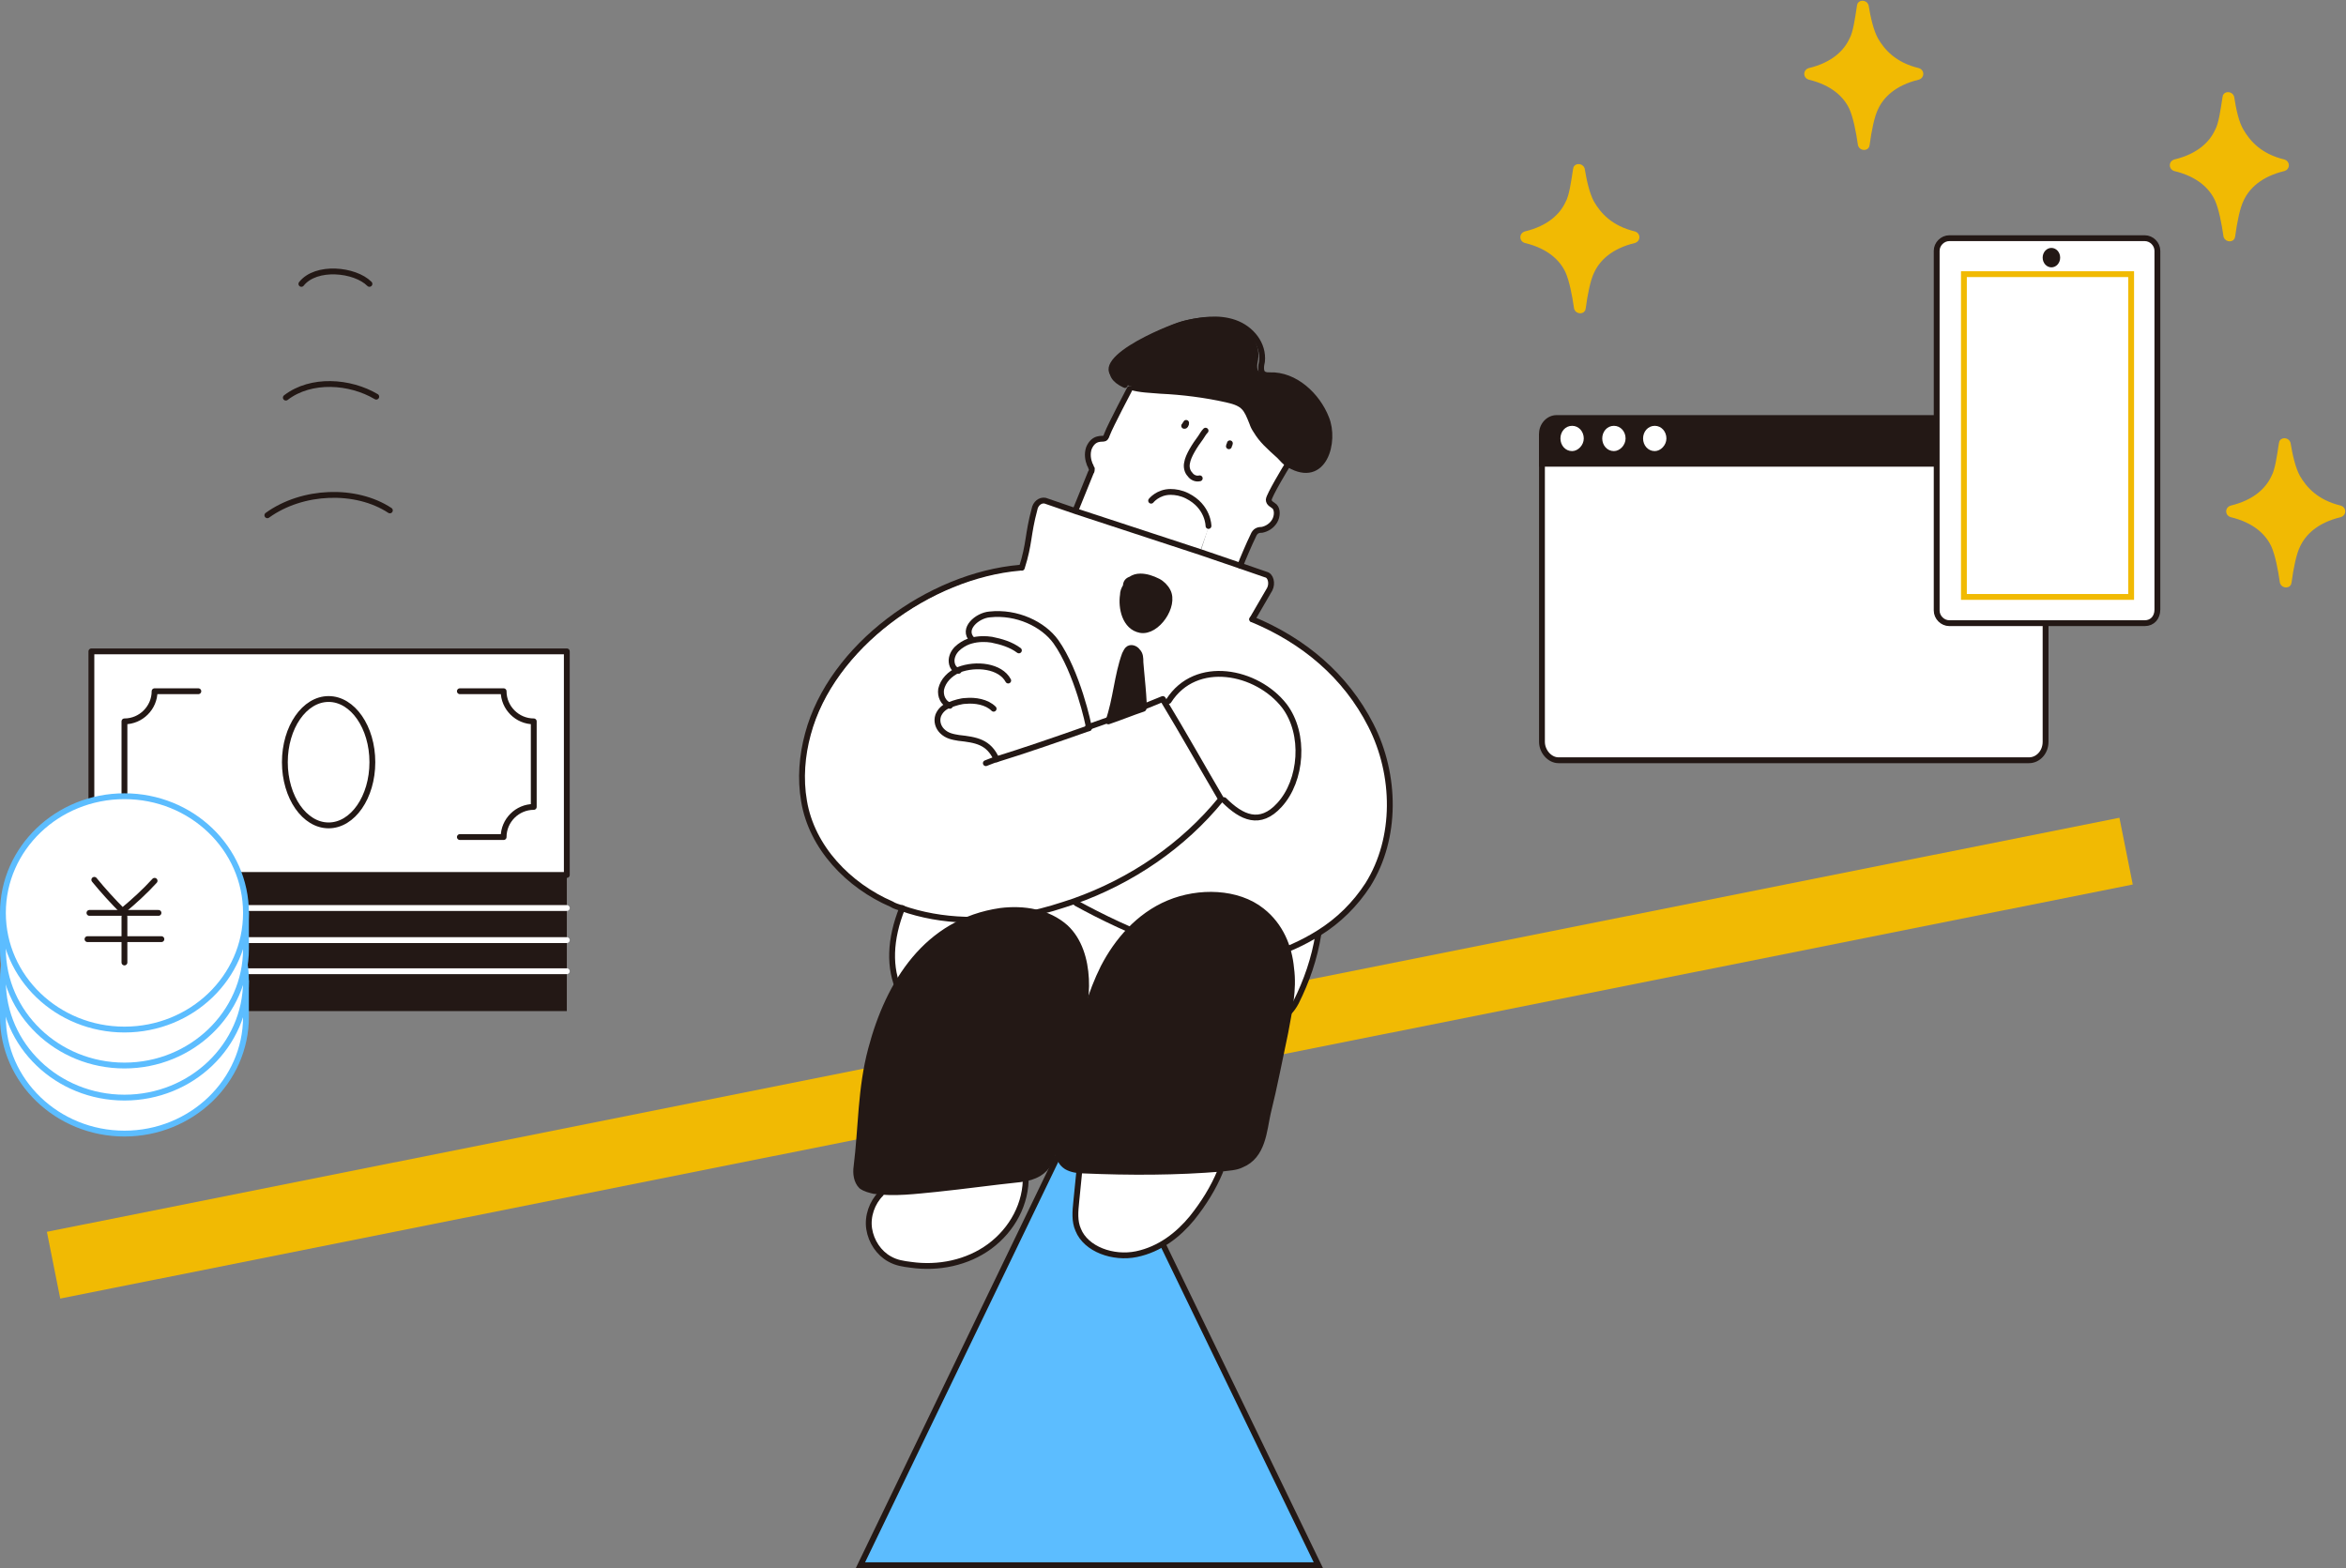 <?xml version="1.0" encoding="utf-8"?>
<!-- Generator: Adobe Illustrator 26.5.0, SVG Export Plug-In . SVG Version: 6.00 Build 0)  -->
<svg version="1.1" id="レイヤー_1" xmlns="http://www.w3.org/2000/svg" xmlns:xlink="http://www.w3.org/1999/xlink" x="0px"
	 y="0px" viewBox="0 0 241.3 161.3" style="enable-background:new 0 0 241.3 161.3;" xml:space="preserve">
<rect x="0" y="0" width="241.3" height="161.3" fill="#808080" stroke="none"/>
<style type="text/css">
	.st0{fill:#5CBDFF;stroke:#231815;stroke-width:0.6;stroke-miterlimit:10;}
	.st1{fill:#F1BA03;}
	.st2{fill:#FFFFFF;stroke:#231815;stroke-width:0.6;stroke-miterlimit:10;}
	.st3{fill:#231815;}
	.st4{fill:#FFFFFF;}
	.st5{fill:#FFFFFF;stroke:#231815;stroke-width:0.6;stroke-linecap:round;stroke-linejoin:round;stroke-miterlimit:10;}
	.st6{fill:none;stroke:#F1BA03;stroke-width:0.6;stroke-miterlimit:10;}
	.st7{fill:#F1BA03;stroke:#F1BA03;stroke-width:0.6;stroke-linecap:round;stroke-linejoin:round;stroke-miterlimit:10;}
	.st8{fill:none;stroke:#FFFFFF;stroke-width:0.6;stroke-linecap:round;stroke-linejoin:round;stroke-miterlimit:10;}
	.st9{fill:none;stroke:#231815;stroke-width:0.6;stroke-linecap:round;stroke-linejoin:round;stroke-miterlimit:10;}
	.st10{fill:#FFFFFF;stroke:#5CBDFF;stroke-width:0.6;stroke-linecap:round;stroke-linejoin:round;stroke-miterlimit:10;}
	.st11{fill:#231815;stroke:#231815;stroke-width:0.6;stroke-linecap:round;stroke-linejoin:round;stroke-miterlimit:10;}
</style>
<g>
	<polygon class="st0" points="112,112.3 88.5,161 135.6,161 	"/>
	<rect x="3.4" y="105.3" transform="matrix(0.981 -0.196 0.196 0.981 -19.151 24.072)" class="st1" width="217.3" height="7"/>
	<g>
		<g id="XMLID_00000100366975399843489590000002396716121560867256_">
			<g>
				<path class="st2" d="M158.6,44.9v31.4c0,1,0.8,1.9,1.7,1.9h48.4c0.9,0,1.7-0.8,1.7-1.9V44.9H158.6z"/>
			</g>
		</g>
		<g>
			<g>
				<path class="st3" d="M210.9,48h-52.6v-3.4c0-1,0.8-1.9,1.8-1.9h49.1c1,0,1.8,0.8,1.8,1.9L210.9,48L210.9,48z"/>
			</g>
			<path class="st4" d="M166,43.8c0.7,0,1.2,0.6,1.2,1.3s-0.6,1.3-1.2,1.3c-0.7,0-1.2-0.6-1.2-1.3C164.8,44.4,165.3,43.8,166,43.8z"
				/>
			<path class="st4" d="M170.2,43.8c0.7,0,1.2,0.6,1.2,1.3s-0.6,1.3-1.2,1.3c-0.7,0-1.2-0.6-1.2-1.3C169,44.4,169.5,43.8,170.2,43.8
				z"/>
			<path class="st4" d="M161.7,43.8c0.7,0,1.2,0.6,1.2,1.3s-0.6,1.3-1.2,1.3c-0.7,0-1.2-0.6-1.2-1.3C160.5,44.4,161,43.8,161.7,43.8
				z"/>
		</g>
	</g>
	<g>
		<g>
			<path class="st5" d="M220.6,64.1h-20.1c-0.7,0-1.3-0.6-1.3-1.3v-37c0-0.7,0.6-1.3,1.3-1.3h20.1c0.7,0,1.3,0.6,1.3,1.3v36.9
				C221.9,63.5,221.4,64.1,220.6,64.1z"/>
			<ellipse class="st3" cx="211" cy="26.5" rx="0.9" ry="1"/>
		</g>
		<rect x="202" y="28.2" class="st6" width="17.2" height="33.2"/>
	</g>
	<path class="st7" d="M163.7,20.9c0.7,1.2,1.9,2.6,4.4,3.2c0.3,0.1,0.3,0.5,0,0.6c-2.5,0.6-3.8,1.9-4.4,3.2
		c-0.4,0.8-0.7,2.3-0.9,3.8c0,0.3-0.5,0.3-0.6,0c-0.2-1.4-0.5-2.9-0.9-3.8c-0.6-1.3-1.9-2.6-4.4-3.2c-0.3-0.1-0.3-0.5,0-0.6
		c2.5-0.6,3.8-1.9,4.4-3.2c0.4-0.7,0.6-2.2,0.8-3.5c0-0.3,0.5-0.3,0.6,0C162.9,18.6,163.2,20,163.7,20.9z"/>
	<path class="st7" d="M236.3,49.1c0.7,1.2,1.9,2.6,4.4,3.2c0.3,0.1,0.3,0.5,0,0.6c-2.5,0.6-3.8,1.9-4.4,3.2
		c-0.4,0.8-0.7,2.3-0.9,3.8c0,0.3-0.5,0.3-0.6,0c-0.2-1.4-0.5-2.9-0.9-3.8c-0.6-1.3-1.9-2.6-4.4-3.2c-0.3-0.1-0.3-0.5,0-0.6
		c2.5-0.6,3.8-1.9,4.4-3.2c0.4-0.7,0.6-2.2,0.8-3.5c0-0.3,0.5-0.3,0.6,0C235.5,46.8,235.8,48.2,236.3,49.1z"/>
	<path class="st7" d="M192.9,4.1c0.7,1.2,1.9,2.6,4.4,3.2c0.3,0.1,0.3,0.5,0,0.6c-2.5,0.6-3.8,1.9-4.4,3.2c-0.4,0.8-0.7,2.3-0.9,3.8
		c0,0.3-0.5,0.3-0.6,0c-0.2-1.4-0.5-2.9-0.9-3.8c-0.6-1.3-1.9-2.6-4.4-3.2c-0.3-0.1-0.3-0.5,0-0.6c2.5-0.6,3.8-1.9,4.4-3.2
		c0.4-0.7,0.6-2.2,0.8-3.5c0-0.3,0.5-0.3,0.6,0C192.1,1.8,192.4,3.2,192.9,4.1z"/>
	<path class="st7" d="M230.5,13.5c0.7,1.2,1.9,2.6,4.4,3.2c0.3,0.1,0.3,0.5,0,0.6c-2.5,0.6-3.8,1.9-4.4,3.2
		c-0.4,0.8-0.7,2.3-0.9,3.8c0,0.3-0.5,0.3-0.6,0c-0.2-1.4-0.5-2.9-0.9-3.8c-0.6-1.3-1.9-2.6-4.4-3.2c-0.3-0.1-0.3-0.5,0-0.6
		c2.5-0.6,3.8-1.9,4.4-3.2c0.4-0.7,0.6-2.2,0.8-3.5c0-0.3,0.5-0.3,0.6,0C229.7,11.3,230,12.7,230.5,13.5z"/>
	<g>
		<g>
			<polygon class="st3" points="9.4,70.4 9.4,73.8 9.4,77.4 9.4,80.9 9.4,93.4 9.4,96.8 9.4,100.4 9.4,104 58.3,104 58.3,100.4 
				58.3,96.8 58.3,93.4 58.3,80.9 58.3,77.4 58.3,73.8 58.3,70.4 			"/>
			<line class="st8" x1="58.3" y1="93.4" x2="9.4" y2="93.4"/>
			<line class="st8" x1="58.3" y1="96.7" x2="9.4" y2="96.7"/>
			<line class="st8" x1="58.3" y1="99.9" x2="9.4" y2="99.9"/>
			<rect x="9.4" y="67" class="st5" width="48.9" height="23"/>
			<ellipse class="st9" cx="33.8" cy="78.4" rx="4.5" ry="6.5"/>
			<path class="st9" d="M47.3,86.1h4.5c0-1.7,1.4-3.1,3.1-3.1v-4.4v-4.4c-1.7,0-3.1-1.4-3.1-3.1h-4.5"/>
		</g>
		<path class="st9" d="M20.4,86.1h-4.5c0-1.7-1.4-3.1-3.1-3.1v-4.4v-4.4c1.7,0,3.1-1.4,3.1-3.1h4.5"/>
	</g>
	<g>
		<path class="st10" d="M0.3,100.9v3.7c0,6.6,5.6,12,12.5,12s12.5-5.4,12.5-12v-3.7"/>
		<ellipse class="st10" cx="12.8" cy="100.9" rx="12.5" ry="12"/>
		<g>
			<path class="st9" d="M9.7,97.4c0.9,1.1,1.9,2.2,2.9,3.2c1.2-1,2.3-2,3.3-3.1"/>
			<line class="st9" x1="9.2" y1="100.9" x2="16.3" y2="100.9"/>
			<line class="st9" x1="9" y1="103.6" x2="16.6" y2="103.6"/>
			<line class="st9" x1="12.8" y1="101.3" x2="12.8" y2="106"/>
		</g>
	</g>
	<g>
		<path class="st10" d="M0.3,93.9v3.7c0,6.6,5.6,12,12.5,12s12.5-5.4,12.5-12v-3.7"/>
		<ellipse class="st10" cx="12.8" cy="93.9" rx="12.5" ry="12"/>
		<g>
			<path class="st9" d="M9.7,90.5c0.9,1.1,1.9,2.2,2.9,3.2c1.2-1,2.3-2,3.3-3.1"/>
			<line class="st9" x1="9.2" y1="93.9" x2="16.3" y2="93.9"/>
			<line class="st9" x1="9" y1="96.6" x2="16.6" y2="96.6"/>
			<line class="st9" x1="12.8" y1="94.3" x2="12.8" y2="99"/>
		</g>
	</g>
	<g>
		<g>
			<g>
				<g id="XMLID_00000034062941486157899470000008697860321156406969_">
					<g>
						<path class="st4" d="M135.5,96L135.5,96c-0.3,2.5-1.1,4.9-2.2,7.1c-1,1.8-2,1.8-3.8,2.6c-9.4,4.3-20.4,4.9-30.2,1.6
							c-6.8-2.2-9.1-7.4-6.5-13.8C97,95,101.7,95,106,94.1c1.6-0.3,3.1-0.8,4.6-1.3l0,0c4.9,2.7,14.2,7,19.6,5.5
							C132.1,97.8,133.9,97,135.5,96z"/>
						<path class="st3" d="M136.3,42.9c0.9,2.4-0.2,7-3.8,4.8c-0.4-0.2-0.7-0.6-1-0.9c-1-1-1.8-1.6-2.4-2.6
							c-0.1-0.2-0.3-0.5-0.4-0.8c-0.6-1.4-0.9-2-2.6-2.4c-2.2-0.5-4.5-0.8-6.8-0.9c-1-0.1-2.1-0.1-3.1-0.4c-0.3-0.1-0.6-0.2-0.9-0.3
							c-4.7-2.2,5-6,6.1-6.3c1.7-0.5,3.6-0.7,5.2-0.1c1.7,0.6,3.1,2.3,2.8,4c-0.1,0.5-0.2,1.1,0.2,1.3c0.2,0.1,0.4,0.1,0.6,0.1
							C133.1,38.3,135.3,40.6,136.3,42.9z"/>
						<path class="st4" d="M132.1,72.6c2.2,2.9,1.8,7.7-0.5,10.2c-2,2.2-3.9,1.3-5.7-0.5c-2-3.4-3.9-6.8-5.9-10.1l0.2-0.1
							C122.9,67.7,129.2,69,132.1,72.6z"/>
						<path class="st4" d="M122.4,48.8c-0.2-0.3-0.3-0.7-0.3-1.2c0.1-0.8,0.8-1.8,1.4-2.6l2.9,0.8c0-0.1,0.1-0.2,0.1-0.3l2.6-1.3
							c0.6,1,1.3,1.6,2.4,2.6c0.3,0.3,0.6,0.7,1,0.9c-0.2,0.3-2,3.3-2,3.7s0.4,0.5,0.6,0.7c0.3,0.3,0.3,1,0,1.5s-0.8,0.8-1.3,0.9
							c-0.4,0-0.7,0.1-0.9,0.6c-0.4,0.8-1.2,2.7-1.3,3l-4.1-1.4l0.9-2.8c0,0,0.1-2-2.2-3.1c-0.7-0.3-1.2-0.4-1.7-0.4L122.4,48.8z"/>
						<path class="st4" d="M121.9,43.7C122,43.7,122,43.6,121.9,43.7C122,43.6,122,43.7,121.9,43.7z M123.4,56.8l-12.8-4.2l0.1-0.3
							l1.5-3.7c0.1-0.1,0.1-0.3,0.1-0.4c0-0.2-0.1-0.3-0.2-0.4c-0.2-0.5-0.3-1.2-0.1-1.7c0.4-1.2,1.4-0.9,1.6-1
							c0.1-0.1,0.2-0.3,0.3-0.5c0.3-0.8,2.3-4.6,2.3-4.6v-0.1c1,0.3,2,0.3,3.1,0.4c2.2,0.1,4.6,0.4,6.8,0.9c1.8,0.4,2,0.9,2.6,2.4
							c0.1,0.3,0.2,0.5,0.4,0.8l-2.6,1.3c0,0.1-0.1,0.2-0.1,0.3l-2.9-0.8c-0.6,0.8-1.3,1.9-1.4,2.6c-0.1,0.4,0,0.9,0.3,1.2l-2,1.8
							c0.5,0,1.1,0.1,1.7,0.4c2.2,1.1,2.2,3.1,2.2,3.1L123.4,56.8z"/>
						<path class="st4" d="M122,43.6C122,43.6,122,43.7,122,43.6C122,43.7,122,43.6,122,43.6z"/>
						<path class="st4" d="M125.8,82.4c1.8,1.8,3.8,2.7,5.7,0.5c2.3-2.6,2.8-7.3,0.5-10.2c-2.8-3.6-9.1-4.9-11.9-0.5l-0.2,0.1
							C121.9,75.6,123.8,79,125.8,82.4z M110.7,92.9L110.7,92.9c-1.5,0.5-3.1,1-4.6,1.3c-4.4,0.9-9.1,0.9-13.2-0.6
							c-0.4-0.1-0.7-0.3-1-0.4c-4.4-1.9-8.2-5.9-9-10.6c-0.4-2.3-0.2-4.7,0.4-6.9c2.4-9,12.5-16.3,21.8-17.1c0.8-2.5,0.7-3.3,1.3-6
							c0.2-0.6,0.7-1,1.1-0.9l3.2,1.1l12.8,4.2l4.1,1.4l2.6,0.9c0.5,0.2,0.7,0.9,0.4,1.5l-1.8,3.1c5.3,2.2,9.6,5.8,12.2,10.9
							c2.6,5.1,2.7,11.6-0.3,16.4c-1.3,2-3,3.7-5.1,5c-1.6,1-3.4,1.8-5.3,2.4C124.9,99.9,115.6,95.5,110.7,92.9z M112,74.9
							c-0.1-0.3-1.2-5.8-3.4-8.9c-1.3-1.8-4-3.1-6.8-2.8c-1.3,0.2-2.9,1.5-1.8,2.6c-0.4,0.1-0.9,0.3-1.2,0.6
							c-0.4,0.3-0.7,0.8-0.8,1.2c-0.1,0.5,0,1.2,0.6,1.3c-0.9,0.4-1.6,1-1.8,2c-0.1,0.7,0.2,1.4,0.8,1.6c-0.5,0.2-1,0.6-1.2,1.1
							s0,1.2,0.4,1.6s1.1,0.6,1.7,0.7c1.8,0.3,3.1,0.4,3.9,2.2l0,0C105.1,77.3,108.7,76.1,112,74.9L112,74.9z"/>
						<path class="st4" d="M101.8,63.2c2.8-0.3,5.5,1,6.8,2.8c2.2,3.1,3.4,8.6,3.4,8.9l0,0c-3.4,1.2-6.9,2.4-9.5,3.2l0,0
							c-0.8-1.8-2.1-2-3.9-2.2c-0.6-0.1-1.2-0.2-1.7-0.7c-0.4-0.4-0.6-1-0.4-1.6c0.2-0.5,0.6-0.9,1.2-1.1c-0.6-0.3-0.9-1-0.8-1.6
							c0.2-0.9,0.9-1.6,1.8-2c-0.6-0.1-0.8-0.8-0.6-1.3c0.1-0.5,0.4-0.9,0.8-1.2c0.4-0.3,0.8-0.5,1.2-0.6
							C98.9,64.7,100.5,63.4,101.8,63.2z"/>
					</g>
					<g>
						<path class="st9" d="M92.8,93.4C92.8,93.5,92.8,93.5,92.8,93.4c-2.6,6.5-0.3,11.7,6.5,13.9c9.8,3.2,20.8,2.6,30.2-1.6
							c1.8-0.8,2.9-0.9,3.8-2.6c1.1-2.2,1.9-4.5,2.3-7"/>
						<path class="st9" d="M116.2,40c0,0-2,3.8-2.3,4.6c-0.1,0.2-0.1,0.4-0.3,0.5c-0.2,0.1-1.1-0.2-1.6,1c-0.2,0.6-0.1,1.2,0.1,1.7
							c0.1,0.1,0.1,0.3,0.2,0.4c0,0.1,0,0.3-0.1,0.4l-1.5,3.7"/>
						<path class="st9" d="M132.5,47.7c-0.2,0.3-2,3.3-2,3.7s0.4,0.5,0.6,0.7c0.3,0.3,0.3,1,0,1.5s-0.8,0.8-1.3,0.9
							c-0.4,0-0.7,0.1-0.9,0.6c-0.4,0.8-1.2,2.7-1.3,3v0.1"/>
						<path class="st9" d="M128.8,63.7l1.8-3.1c0.3-0.6,0.1-1.4-0.4-1.5l-2.6-0.9l-4.1-1.4l-12.8-4.2l-3.2-1.1
							c-0.5-0.1-1,0.3-1.1,0.9c-0.7,2.6-0.5,3.5-1.3,6"/>
						<path class="st9" d="M124,44.3c-0.2,0.2-0.3,0.4-0.5,0.7c-0.6,0.8-1.3,1.9-1.4,2.6c-0.1,0.4,0,0.9,0.3,1.2
							c0.2,0.3,0.6,0.5,1,0.4"/>
						<path class="st9" d="M121.9,43.7C122,43.7,122,43.6,121.9,43.7"/>
						<path class="st9" d="M122,43.5C122,43.6,122,43.6,122,43.5c0,0.1-0.1,0.1-0.1,0.2c0,0.1,0,0.1-0.1,0.1l0,0l0,0l0,0"/>
						<path class="st9" d="M126.5,45.6c0,0.1-0.1,0.2-0.1,0.3"/>
						<path class="st9" d="M116.3,39.8c1,0.3,2,0.3,3.1,0.4c2.2,0.1,4.6,0.4,6.8,0.9c1.8,0.4,2,0.9,2.6,2.4c0.1,0.3,0.2,0.5,0.4,0.8
							c0.6,1,1.3,1.6,2.4,2.6c0.3,0.3,0.6,0.7,1,0.9c3.6,2.1,4.8-2.4,3.8-4.8c-0.9-2.3-3.2-4.5-5.8-4.4c-0.2,0-0.4,0-0.6-0.1
							c-0.4-0.2-0.3-0.9-0.2-1.3c0.2-1.8-1.1-3.4-2.8-4s-3.5-0.3-5.2,0.1c-1.1,0.3-10.8,4.1-6.1,6.3C115.7,39.6,116,39.7,116.3,39.8
							z"/>
						<path class="st9" d="M118.4,51.5c0,0,0.7-0.9,2-0.9c0.5,0,1.1,0.1,1.7,0.4c2.2,1.1,2.2,3.1,2.2,3.1"/>
						<path class="st9" d="M128.8,63.7c5.3,2.2,9.6,5.8,12.2,10.9c2.6,5.1,2.7,11.6-0.3,16.4c-1.3,2-3,3.7-5.1,5
							c-1.6,1-3.4,1.8-5.3,2.4c-5.4,1.5-14.7-2.8-19.6-5.5"/>
						<path class="st9" d="M120.2,72.1c2.8-4.4,9.1-3.1,11.9,0.5c2.2,2.9,1.8,7.7-0.5,10.2c-2,2.2-3.9,1.3-5.7-0.5"/>
						<path class="st9" d="M112,74.9c-3.4,1.2-6.9,2.4-9.5,3.2c-0.4,0.1-0.8,0.3-1.1,0.4"/>
						<path class="st9" d="M104.9,58.4c-9.3,0.8-19.4,8.1-21.8,17.1c-0.6,2.2-0.8,4.6-0.4,6.9c0.8,4.8,4.6,8.7,9,10.6
							c0.3,0.2,0.7,0.3,1,0.4c4.2,1.5,8.9,1.5,13.2,0.6c1.6-0.3,3.1-0.8,4.6-1.3l0,0c5.9-2.1,11.2-5.7,15.1-10.5
							c-2-3.4-3.9-6.8-5.9-10.1c0-0.1-0.1-0.2-0.1-0.2c-1.9,0.8-4.8,1.9-7.7,2.9"/>
						<path class="st9" d="M100,65.8c-1.1-1.1,0.5-2.5,1.8-2.6c2.8-0.3,5.5,1,6.8,2.8c2.2,3.1,3.4,8.6,3.4,8.9l0,0"/>
						<path class="st9" d="M98.6,69L98.6,69c-0.6-0.1-0.8-0.8-0.7-1.3c0.1-0.5,0.4-0.9,0.8-1.2c0.4-0.3,0.8-0.5,1.2-0.6
							c0.7-0.2,1.5-0.2,2.1-0.1c1,0.2,2,0.5,2.8,1.1"/>
						<path class="st9" d="M97.7,72.6L97.7,72.6c-0.7-0.3-1-1-0.9-1.7c0.2-0.9,0.9-1.6,1.8-2c1.8-0.7,4.3-0.4,5.1,1.1"/>
						<path class="st9" d="M102.5,78.1c-0.8-1.8-2.1-2-3.9-2.2c-0.6-0.1-1.2-0.2-1.7-0.7c-0.4-0.4-0.6-1-0.4-1.6
							c0.2-0.5,0.6-0.9,1.2-1.1c0.5-0.2,1.2-0.4,1.6-0.4c1-0.1,2.2,0.1,2.9,0.8"/>
					</g>
				</g>
			</g>
			<path class="st11" d="M114,74.2c1.2-0.4,2.4-0.9,3.6-1.3c0.2,0-0.3-4.5-0.3-4.8c0-0.4,0-0.8-0.3-1.1c-0.2-0.3-0.7-0.5-1-0.2
				c-0.1,0.1-0.2,0.3-0.3,0.5C114.9,69.5,114.8,71.9,114,74.2z"/>
			<path class="st11" d="M116.3,59.6c0.3-0.2,0.6-0.3,1-0.3c0.6,0,1.2,0.2,1.8,0.5c0.4,0.2,0.8,0.6,1,1c0.8,1.5-1.1,4.3-2.8,4
				c-1.6-0.3-2-2.3-1.8-3.6c0-0.3,0.1-0.6,0.3-0.9C115.8,59.9,116,59.7,116.3,59.6z"/>
		</g>
		<g>
			<path class="st5" d="M90.6,122.8c-0.9,0.9-1.4,2.3-1.2,3.6c0.2,1.3,1,2.5,2.1,3.1c0.7,0.4,1.4,0.5,2.2,0.6
				c2.8,0.4,5.8-0.2,8.1-1.9c2.3-1.7,3.8-4.4,3.7-7.3"/>
			<path class="st5" d="M111,120.6c-0.1,1-0.2,2-0.3,3c-0.1,1-0.2,2,0.2,2.9c0.8,2,3.6,3,6,2.5s4.3-2,5.7-3.7
				c1.2-1.5,2.2-3.1,2.9-4.8"/>
			<path class="st11" d="M111,106.4c-0.7,3.2-1.4,6.4-2.1,9.7c-0.6,2.8-0.7,4.8-4,5.2c-2.9,0.3-5.7,0.7-8.6,1
				c-2.1,0.2-4.3,0.5-6.4,0.2c-0.4-0.1-0.9-0.2-1.3-0.5c-0.5-0.5-0.6-1.3-0.5-2c0.5-4,0.4-8,1.5-12.1c1.8-6.8,5.7-13.1,13.3-14.2
				c2.4-0.3,4.9,0.1,6.7,1.7c1.4,1.3,2,3.3,2.1,5.3C111.8,102.6,111.4,104.5,111,106.4z"/>
			<path class="st11" d="M132.2,106.2c-0.6,2.8-1.1,5.5-1.8,8.3c-0.4,1.8-0.5,4.4-2.7,5.3c-0.6,0.3-1.3,0.3-2,0.4
				c-4.7,0.4-9.5,0.4-14.2,0.2c-0.6,0-1.3-0.1-1.8-0.4c-1.1-0.7-0.9-2.1-0.7-3.3c1.3-5.6,1.9-12,4.5-17.2c1.4-2.7,3.6-5.3,6.7-6.6
				s7.1-1.2,9.6,0.8c1.9,1.5,2.8,3.7,3,5.9C133.1,101.8,132.6,104,132.2,106.2z"/>
		</g>
	</g>
	<g>
		<path class="st9" d="M27.5,53c3.6-2.6,9.1-2.8,12.6-0.5"/>
		<path class="st9" d="M29.4,40.9c2.6-2,6.6-1.7,9.3-0.1"/>
		<path class="st9" d="M31,29.2c1.5-1.9,5.5-1.5,7,0"/>
	</g>
</g>
</svg>
